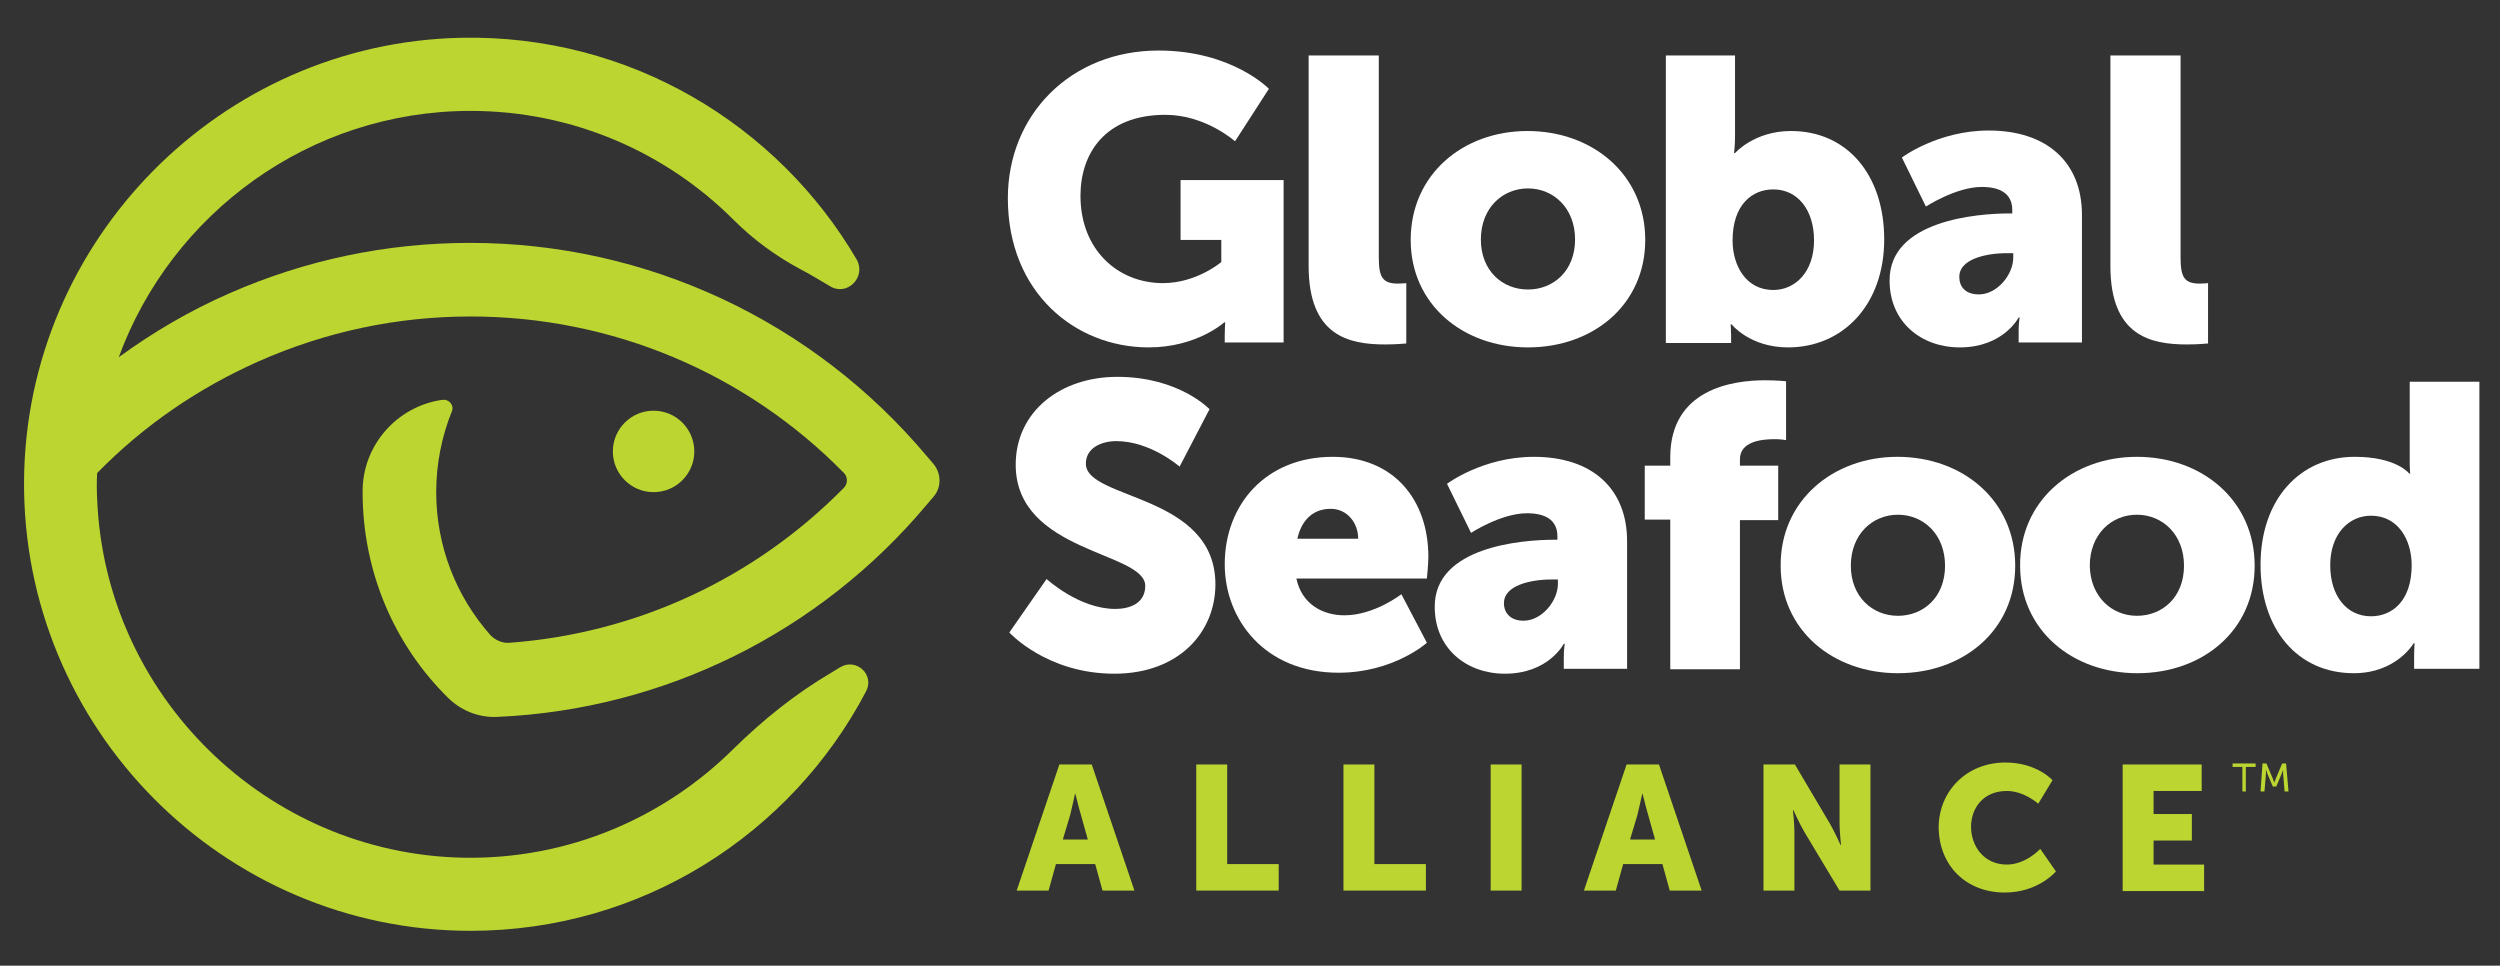 <svg width="509.5" height="196.8" enable-background="new 0 0 509.5 196.8" viewBox="0 0 509.5 196.8" xmlns="http://www.w3.org/2000/svg"><rect x="0" y="0" width="509.5" height="196.8" fill="#333333" stroke="none"/><g fill="#fff"><path d="m236.1 10.3c15 0 22.5 7.8 22.5 7.8l-6.9 10.7s-6-5.4-14.2-5.4c-12.3 0-17.3 7.9-17.3 16.5 0 11.1 7.7 17.8 16.8 17.8 6.9 0 11.9-4.3 11.9-4.3v-4.5h-8.3v-12.2h21v33.1h-12v-1.6c0-1.2.1-2.5.1-2.5h-.2s-5.6 5.1-15.4 5.1c-15 0-28.7-11.2-28.7-30.4 0-17 12.8-30.1 30.7-30.1z"/><path d="m266.8 11.3h14.2v41.1c0 4 .7 5.4 3.9 5.4.9 0 1.7-.1 1.7-.1v12.3s-2 .2-4.3.2c-7.5 0-15.6-1.8-15.6-16v-42.9z"/><path d="m311.3 26.7c13.3 0 24 8.9 24 22.2 0 13.2-10.6 21.9-23.9 21.9s-23.9-8.8-23.9-21.9c0-13.3 10.6-22.2 23.8-22.2zm.1 32.3c5.2 0 9.6-3.8 9.6-10.2s-4.4-10.4-9.6-10.4-9.6 4-9.6 10.4 4.4 10.2 9.6 10.2z"/><path d="m339.4 11.3h14.2v16.3c0 2.1-.2 3.6-.2 3.6h.2s3.9-4.5 11.4-4.5c11.5 0 19 9 19 22.1 0 13.3-8.4 22-19.6 22-7.8 0-11.5-4.7-11.5-4.7h-.2s.1 1.1.1 2.4v1.4h-13.3v-58.6zm22 47.8c4.4 0 8.3-3.6 8.3-10.1 0-6.3-3.4-10.4-8.3-10.4-4.3 0-8.3 3.1-8.3 10.4 0 5.1 2.7 10.1 8.3 10.1z"/><path d="m409.5 43.5h.6v-.7c0-3.5-2.7-4.7-6.2-4.7-5.3 0-11.4 4-11.4 4l-4.9-10s7.3-5.5 17.7-5.5c11.9 0 19 6.5 19 17.2v26h-12.9v-2.5c0-1.4.2-2.6.2-2.6h-.2s-3.1 6.1-12 6.1c-7.9 0-14.3-5.2-14.3-13.6-.1-12.3 17.9-13.7 24.4-13.7zm-6.2 16.5c3.7 0 7-4 7-7.5v-.9h-1.3c-4.5 0-9.7 1.3-9.7 4.8 0 2 1.2 3.6 4 3.6z"/><path d="m430.2 11.3h14.2v41.1c0 4 .7 5.4 3.9 5.4.9 0 1.7-.1 1.7-.1v12.3s-2 .2-4.3.2c-7.5 0-15.6-1.8-15.6-16v-42.9z"/><path d="m213.3 118s6.6 6.1 14 6.1c2.9 0 6.1-1.1 6.1-4.7 0-7-26.4-6.7-26.4-24.7 0-10.8 9.1-17.9 20.7-17.9 12.6 0 18.8 6.6 18.8 6.6l-6.1 11.7s-5.9-5.2-12.9-5.2c-2.9 0-6.2 1.3-6.2 4.6 0 7.4 26.4 6.1 26.4 24.6 0 9.7-7.4 18.2-20.6 18.2-13.8 0-21.4-8.4-21.4-8.4z"/><path d="m271.6 93.1c12.4 0 19.5 8.7 19.5 20.4 0 1.4-.3 4.4-.3 4.4h-26.6c1.1 5.2 5.3 7.5 9.8 7.5 6.1 0 11.6-4.3 11.6-4.3l5.2 9.9s-6.8 6.1-18 6.1c-15.1 0-23.2-10.9-23.2-22.1 0-12.2 8.4-21.9 22-21.9zm5.2 16.7c0-3.2-2.2-6.1-5.6-6.1-4.1 0-6.1 2.9-6.8 6.1z"/><path d="m316.8 110h.6v-.7c0-3.5-2.7-4.7-6.2-4.7-5.3 0-11.4 4-11.4 4l-4.9-10s7.3-5.5 17.7-5.5c11.9 0 19 6.5 19 17.2v26h-12.9v-2.5c0-1.4.2-2.6.2-2.6h-.2s-3.1 6.1-12 6.1c-7.9 0-14.3-5.2-14.3-13.6-.1-12.3 17.8-13.7 24.4-13.7zm-6.3 16.5c3.7 0 7-4 7-7.5v-.9h-1.3c-4.5 0-9.7 1.3-9.7 4.8 0 2 1.3 3.6 4 3.6z"/><path d="m340.4 105.9h-5.2v-11h5.2v-1.7c0-13.8 12.5-15.7 19.3-15.7 2.5 0 4.3.2 4.3.2v12s-1-.2-2.3-.2c-2.8 0-7.1.5-7.1 4.1v1.3h7.8v11.1h-7.8v30.4h-14.2z"/><path d="m386.7 93.1c13.3 0 24 8.9 24 22.2 0 13.2-10.6 21.9-23.9 21.9s-23.9-8.8-23.9-21.9c-.1-13.2 10.6-22.2 23.8-22.2zm.1 32.4c5.2 0 9.6-3.8 9.6-10.2s-4.4-10.4-9.6-10.4-9.6 4-9.6 10.4c0 6.3 4.4 10.2 9.6 10.2z"/><path d="m435.5 93.1c13.3 0 24 8.9 24 22.2 0 13.2-10.6 21.9-23.9 21.9s-23.9-8.8-23.9-21.9c-.1-13.2 10.6-22.2 23.8-22.2zm0 32.4c5.2 0 9.6-3.8 9.6-10.2s-4.4-10.4-9.6-10.4-9.6 4-9.6 10.4c.1 6.3 4.5 10.2 9.6 10.2z"/><path d="m479.9 93.1c8.5 0 11.1 3.4 11.1 3.4h.2s-.1-.8-.1-1.9v-16.8h14.2v58.5h-13.3v-2.8c0-1.3.1-2.4.1-2.4h-.2s-3.5 6.1-12.2 6.1c-11.5 0-19-9-19-22.1 0-13.3 8-22 19.2-22zm3.3 32.5c4.3 0 8.3-3.1 8.3-10.4 0-5.1-2.7-10.1-8.3-10.1-4.4 0-8.3 3.6-8.3 10.1 0 6.3 3.4 10.4 8.3 10.4z"/></g><g fill="#bcd530"><path d="m223.2 176.1h-8l-1.5 5.4h-6.5l8.7-25.7h6.6l8.7 25.7h-6.5zm-4.1-14.4s-.6 2.8-1 4.4l-1.5 5h5.1l-1.4-5c-.5-1.6-1.1-4.4-1.2-4.4z"/><path d="m243.8 155.8h6.3v20.3h10.5v5.4h-16.8z"/><path d="m273.8 155.8h6.3v20.3h10.5v5.4h-16.8z"/><path d="m303.8 155.8h6.3v25.7h-6.3z"/><path d="m338.8 176.1h-8l-1.5 5.4h-6.5l8.7-25.7h6.6l8.7 25.7h-6.5zm-4.1-14.4s-.6 2.8-1 4.4l-1.5 5h5.1l-1.4-5c-.5-1.6-1.1-4.4-1.2-4.4z"/><path d="m359.4 155.8h6.4l7.1 12c1 1.7 2.2 4.4 2.2 4.4h.1s-.3-2.8-.3-4.4v-12h6.3v25.7h-6.3l-7.2-12c-1-1.7-2.2-4.4-2.2-4.4h-.1s.3 2.8.3 4.4v12h-6.3z"/><path d="m408.7 155.4c6.4 0 9.6 3.6 9.6 3.6l-2.9 4.8s-2.9-2.6-6.4-2.6c-4.9 0-7.3 3.6-7.3 7.3 0 3.8 2.5 7.7 7.3 7.7 3.9 0 6.8-3.2 6.8-3.2l3.2 4.6s-3.6 4.3-10.4 4.3c-8.1 0-13.5-5.7-13.5-13.4.1-7.4 5.8-13.1 13.6-13.1z"/><path d="m432.6 155.8h16.1v5.4h-9.8v4.7h7.8v5.4h-7.8v4.9h10.3v5.4h-16.6z"/><path d="m457 156.3h-2v-.7h4.7v.7h-2v5h-.7z"/><path d="m461.1 155.6h.8l1.3 3.1c.1.3.3.8.3.8s.2-.5.3-.8l1.3-3.1h.8l.5 5.7h-.8l-.3-3.6c0-.3 0-.8 0-.8s-.2.5-.3.8l-1.1 2.6h-.7l-1.1-2.6c-.1-.3-.3-.9-.3-.9v.9l-.3 3.6h-.8z"/><circle cx="133.2" cy="92" r="8.3"/><path d="m190.2 94.5-1.2-1.4c-23.2-27.7-57.2-43.6-93.2-43.6-17.1 0-33.6 3.5-49.1 10.3-8 3.5-15.5 7.9-22.5 13 10.7-29.2 38.8-50.2 71.7-50.2 20.9 0 39.9 8.5 53.6 22.2 4 4 8.5 7.3 13.5 10 2.1 1.1 4.1 2.3 6.1 3.5 3.5 2.2 7.5-1.8 5.5-5.4-16.1-27.5-46.3-45.9-80.6-45.2-49 1-88.7 41.2-89.1 90.2-.4 50.5 40.6 91.8 91 91.8 35 0 65.4-19.8 80.6-48.8 1.8-3.4-2-6.9-5.3-4.9-.6.4-1.2.7-1.8 1.1-7.3 4.3-13.9 9.6-19.9 15.5-14.1 14-33.6 22.6-55.1 22.2-40.1-.8-73-33-74.6-73.1-.1-1.8-.1-3.6 0-5.3 9.5-9.7 20.6-17.3 33-22.8 13.6-6 28.1-9.1 43.1-9.1 28.8 0 56.1 11.5 76.1 31.9.8.8.8 2.2 0 3-18.2 18.5-42.3 29.7-68.2 31.6-1.4.1-2.8-.5-3.8-1.5-7.1-8-11.1-18.3-11.1-29.2 0-5.7 1.1-11.3 3.2-16.5.5-1.2-.6-2.5-1.9-2.3-.1 0-.1 0-.2 0-9.2 1.4-16.1 9.3-16.1 18.6v.2c0 16 6.3 31 17.5 42 2.7 2.6 6.3 4 10 3.8 34-1.5 65.7-17.2 87.6-43.4l1.2-1.4c1.7-1.9 1.7-4.8 0-6.8z"/></g></svg>